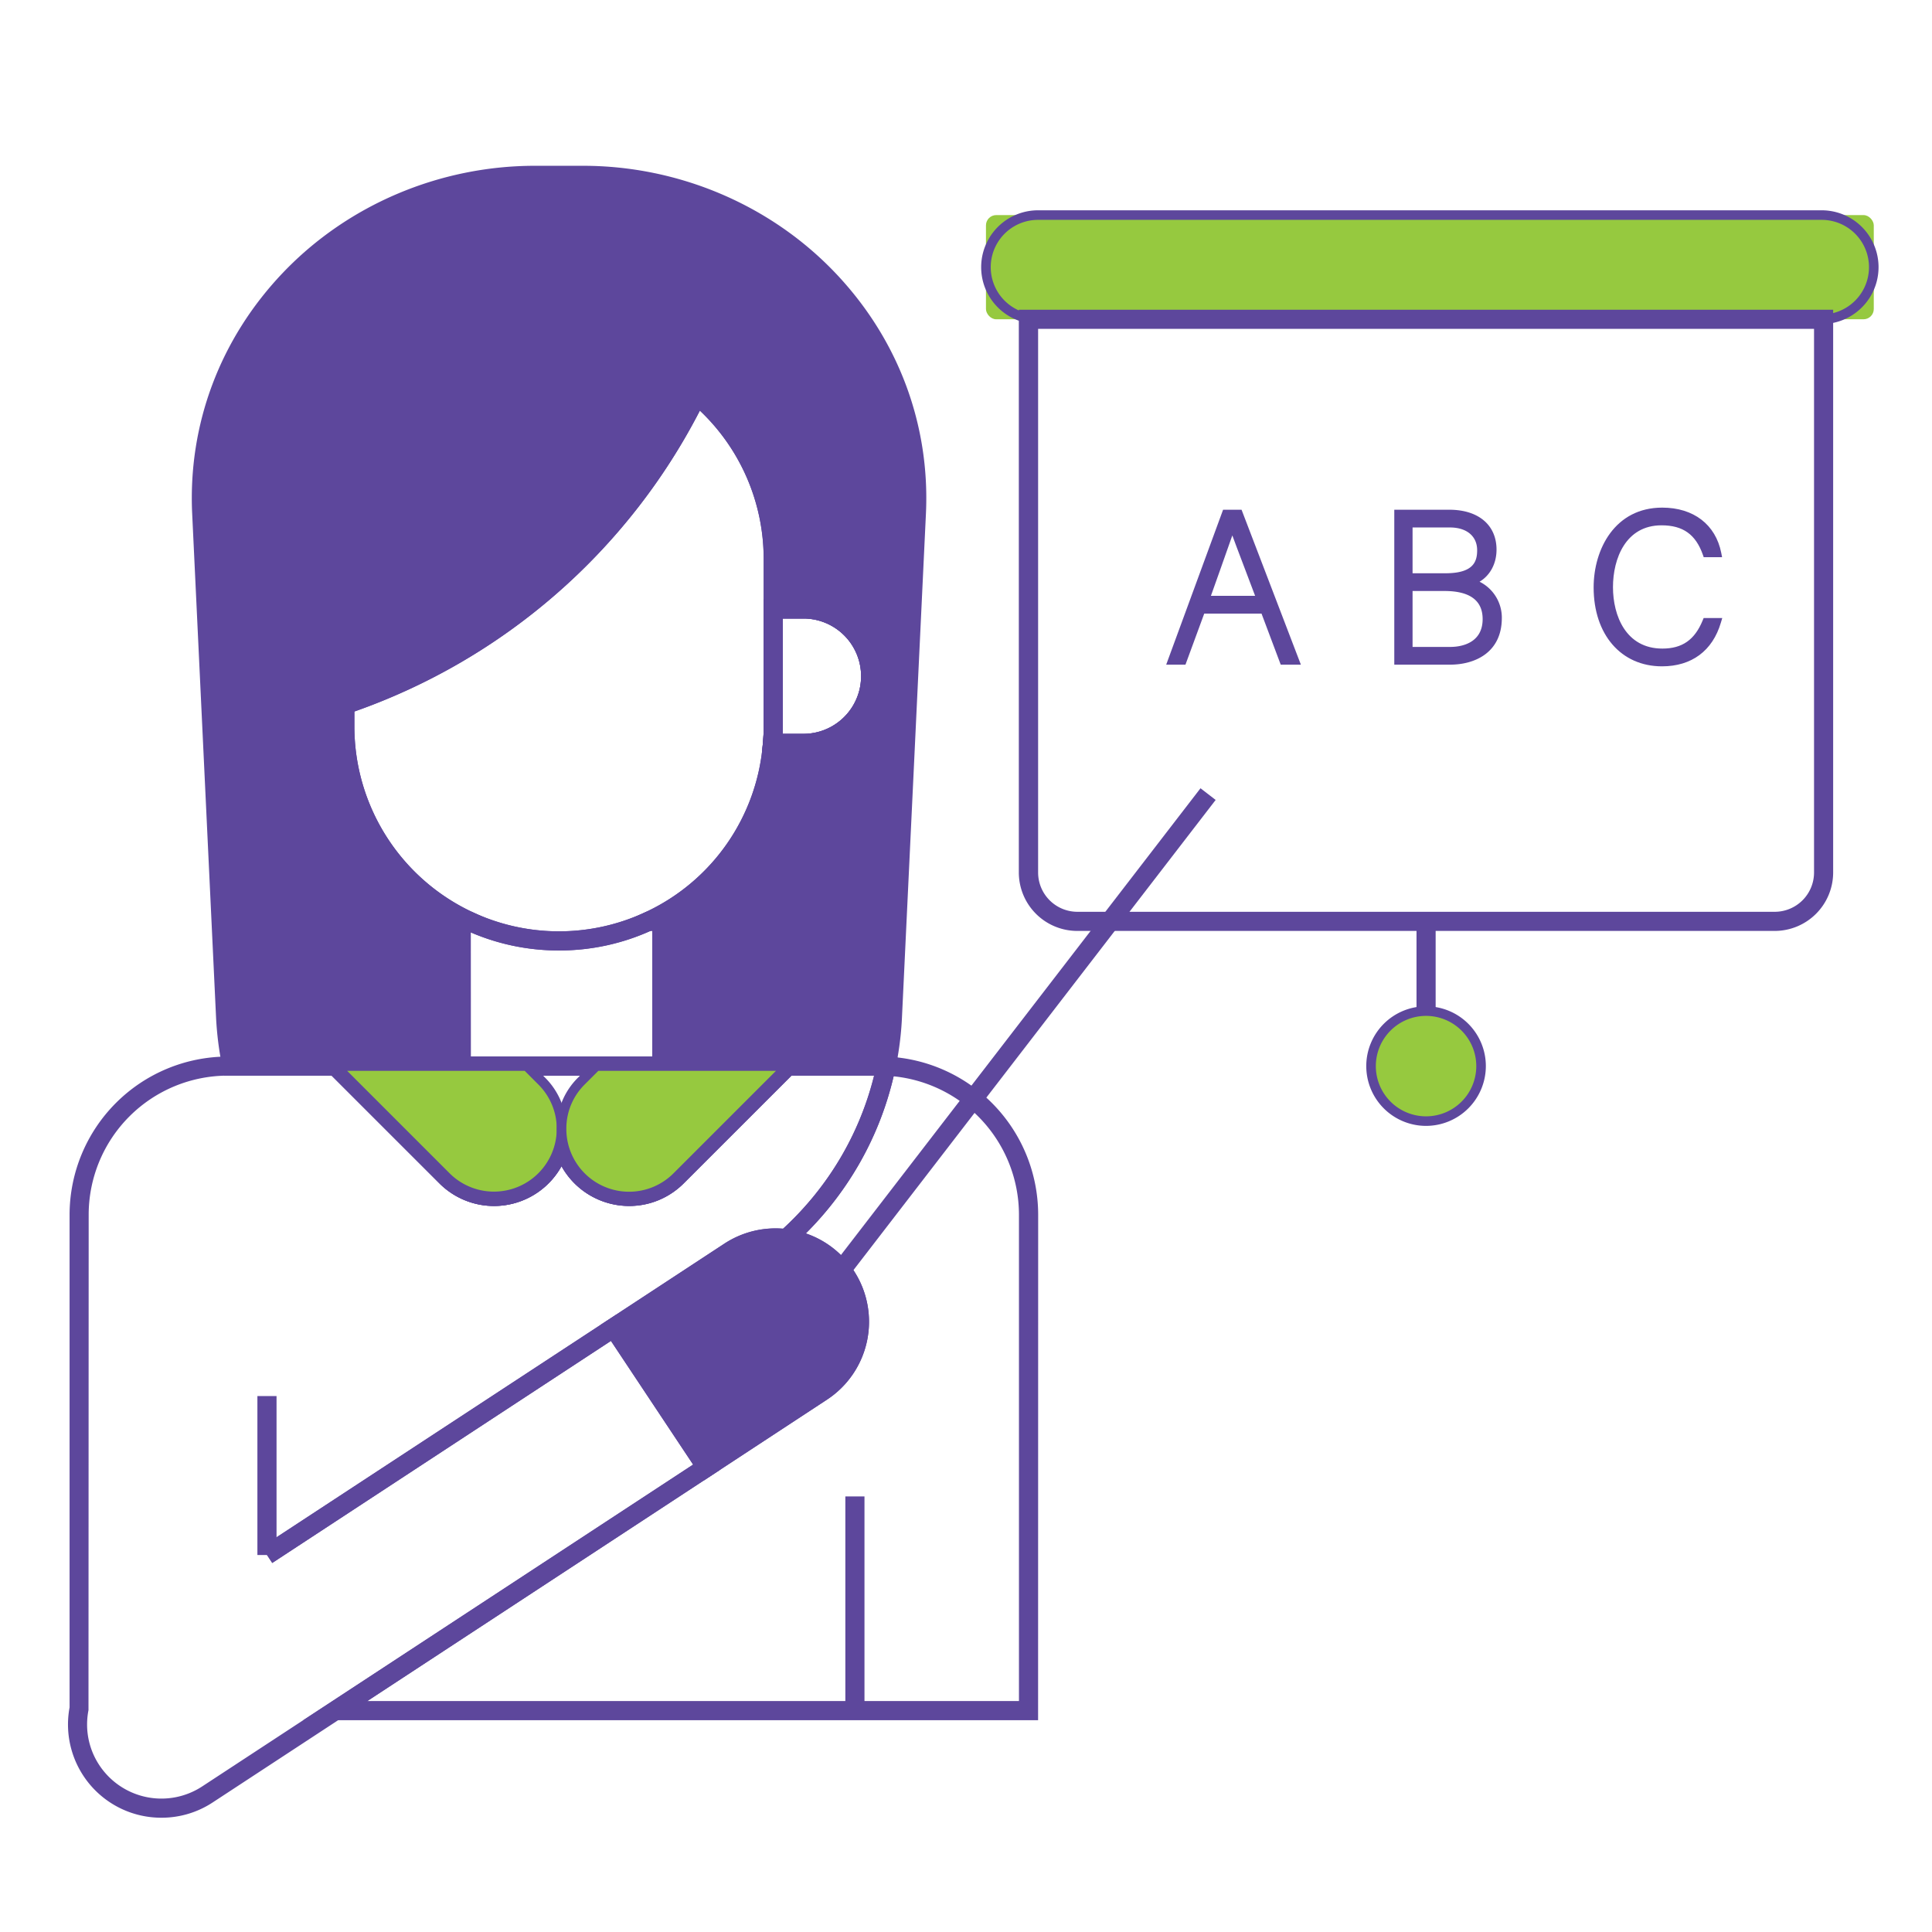 <svg id="Layer_1" data-name="Layer 1" xmlns="http://www.w3.org/2000/svg" viewBox="0 0 1024 1024"><defs><style>.cls-1{fill:#96c93f;}.cls-2{fill:#5d479c;}</style></defs><rect class="cls-1" x="522.58" y="114" width="470.56" height="55.23" rx="5.45"/><path class="cls-2" d="M965.52,171.76H550.19a30.15,30.15,0,0,1,0-60.3H965.52a30.15,30.15,0,0,1,0,60.3ZM550.19,116.53a25.08,25.08,0,0,0,0,50.16H965.52a25.08,25.08,0,1,0,0-50.16Z"/><path class="cls-2" d="M940.66,493.41H571a31,31,0,0,1-31-31V164.16H971.61V462.45A31,31,0,0,1,940.66,493.41ZM550.22,174.3V462.45A20.84,20.84,0,0,0,571,483.27H940.66a20.84,20.84,0,0,0,20.82-20.82V174.3Z"/><path class="cls-2" d="M485.65,272,473,539a163.28,163.28,0,0,1-3.33,26.08c-1.08,0-2.16-.08-3.24-.08H350.81V488.32h-7.13A113.25,113.25,0,0,0,409.41,394h16.43a35.63,35.63,0,0,0,0-71.26h-16V296.32a113.3,113.3,0,0,0-40.42-86.85,326.64,326.64,0,0,1-86.09,108.4,324.94,324.94,0,0,1-100.55,55.64v11.66a113.41,113.41,0,0,0,66.1,103.15h-4.41V565H122.91a170,170,0,0,1-3.33-26L106.93,272c-4.65-97.58,75.79-179.15,176.66-179.15H309C409.82,92.85,490.29,174.42,485.65,272Z"/><path class="cls-2" d="M473.69,570.34l-4.25-.16c-1,0-2-.07-3.06-.07H345.74V493.39H320.47l21.09-9.68a108.11,108.11,0,0,0,62.8-90.07l.35-4.69h21.13a30.56,30.56,0,0,0,0-61.12H404.75V296.32a108.25,108.25,0,0,0-33.82-78.68,328.34,328.34,0,0,1-183.1,159.48v8.05A108.67,108.67,0,0,0,251,483.71l21.09,9.68H249.52v76.72H118.79l-.84-4a173.43,173.43,0,0,1-3.43-26.78l-12.66-267c-2.26-47.5,14.82-92.88,48.11-127.79,34.34-36,83-56.67,133.62-56.67H309c50.59,0,99.3,20.66,133.65,56.69,33.29,34.91,50.37,80.28,48.11,127.77l-12.7,267a168.52,168.52,0,0,1-3.43,26.89ZM355.88,560h109.6a165.78,165.78,0,0,0,2.41-21.18l12.69-267c2.13-44.69-14-87.41-45.32-120.3-32.44-34-78.48-53.54-126.31-53.54H283.59c-47.82,0-93.85,19.51-126.28,53.52C126,184.33,109.86,227.05,112,271.76l12.66,267A163,163,0,0,0,127.09,560H239.38V489.23a118.89,118.89,0,0,1-61.69-104.06V369.88l3.43-1.17a318.9,318.9,0,0,0,99-54.77,319.87,319.87,0,0,0,84.75-106.72l2.87-5.79,4.94,4.16a118.4,118.4,0,0,1,42.22,90.73v21.37h11a40.7,40.7,0,0,1,0,81.4H414a118.31,118.31,0,0,1-58.14,88.62Z"/><path class="cls-2" d="M425.84,399.09h-22l.54-5.55c.25-2.61.38-5.42.38-8.37V317.69h21.09a40.7,40.7,0,0,1,0,81.4Zm-11-10.14h11a30.56,30.56,0,0,0,0-61.12h-11v57.34Q414.88,387.09,414.82,389Z"/><path class="cls-2" d="M333.42,639.2a41,41,0,0,1-35.8-21.1,40.9,40.9,0,0,1-64.69,9.13L165.67,560H429.59l-67.27,67.26A40.6,40.6,0,0,1,333.42,639.2Zm-40.84-40.13,10.14,0a30.72,30.72,0,0,0,52.43,21l50-49.95h-215l49.95,49.95a30.75,30.75,0,0,0,52.48-21Z"/><path class="cls-2" d="M296.29,503.77a116.89,116.89,0,0,1-49.57-10.85,118.83,118.83,0,0,1-69-107.75V369.88l3.43-1.17a318.9,318.9,0,0,0,99-54.77,319.87,319.87,0,0,0,84.75-106.72l2.87-5.79,4.94,4.16a118.4,118.4,0,0,1,42.22,90.73v88.85c0,3.27-.14,6.41-.42,9.34a118.23,118.23,0,0,1-68.67,98.42A116.75,116.75,0,0,1,296.29,503.77ZM187.83,377.12v8.05A108.67,108.67,0,0,0,251,483.71a108.37,108.37,0,0,0,90.57,0,108.12,108.12,0,0,0,62.82-90.08c.26-2.71.39-5.52.39-8.47V296.32a108.25,108.25,0,0,0-33.82-78.68,328.34,328.34,0,0,1-183.1,159.48Z"/><path class="cls-2" d="M373.94,211.72l-9.09-4.5a328.64,328.64,0,0,0,20-50.38l9.71,2.94A339.59,339.59,0,0,1,373.94,211.72Z"/><path class="cls-2" d="M425.84,399.09h-22l.54-5.55c.25-2.61.38-5.42.38-8.37V317.69h21.09a40.7,40.7,0,0,1,0,81.4Zm-11-10.14h11a30.56,30.56,0,0,0,0-61.12h-11v57.34Q414.88,387.09,414.82,389Z"/><rect class="cls-2" x="123.51" y="758.88" width="219.72" height="10.14" transform="translate(-380.63 252.98) rotate(-33.25)"/><path class="cls-2" d="M333.42,639.2a41,41,0,0,1-35.8-21.1,40.9,40.9,0,0,1-64.69,9.13L165.67,560H429.59l-67.27,67.26A40.6,40.6,0,0,1,333.42,639.2Zm-40.84-40.13,10.14,0a30.72,30.72,0,0,0,52.43,21l50-49.95h-215l49.95,49.95a30.75,30.75,0,0,0,52.48-21Z"/><rect class="cls-2" x="324.51" y="696.17" width="9.06" height="10.14" transform="translate(-330.74 295.41) rotate(-33.27)"/><path class="cls-2" d="M550.21,911.73H160.73l271.9-178.28A39.26,39.26,0,0,0,444,679a30.93,30.93,0,0,0-1.91-2.63,39.1,39.1,0,0,0-25.93-14.84l-10.88-1.44,8.15-7.35c26.49-23.88,44.21-54.55,51.27-88.68l.87-4.21,4.29.17a83.92,83.92,0,0,1,80.39,83.74ZM194.69,901.59H540.07V643.79a73.81,73.81,0,0,0-66.43-73.32,172.93,172.93,0,0,1-46.57,83.28A48.9,48.9,0,0,1,450,670a38.83,38.83,0,0,1,2.46,3.39,49.39,49.39,0,0,1-14.23,68.51Z"/><path class="cls-2" d="M355.88,570.11H239.38V483.25H250l1,.47a108.38,108.38,0,0,0,90.55,0l1-.47h13.32ZM249.52,560h96.22V493.39h-1a118.64,118.64,0,0,1-95.26.79Z"/><path class="cls-2" d="M455.48,700.52a44.28,44.28,0,0,1-20.07,37.17l-61,40-49.15-74,7.57-5,53.88-35.33A44.36,44.36,0,0,1,446,673.16a35.76,35.76,0,0,1,2.24,3.08A44.08,44.08,0,0,1,455.48,700.52Z"/><path class="cls-2" d="M373,784.72,318.2,702.28l65.72-43.1A49.43,49.43,0,0,1,450,670a38.83,38.83,0,0,1,2.46,3.39,49.39,49.39,0,0,1-14.23,68.51Zm-40.68-79.56,43.55,65.55,56.79-37.26A39.26,39.26,0,0,0,444,679a30.93,30.93,0,0,0-1.91-2.63,39.29,39.29,0,0,0-52.57-8.73Z"/><path class="cls-2" d="M85.65,963.43a49.42,49.42,0,0,1-48.77-58.49V643.79A83.92,83.92,0,0,1,120.71,560H180l60.09,60.09a30.75,30.75,0,0,0,52.48-21l10.14,0a30.37,30.37,0,0,0,9,21,30.77,30.77,0,0,0,43.47,0L415.25,560h51.13c1.13,0,2.25,0,3.38.08l6,.22-1.16,5.87c-7.5,36.26-26.31,68.82-54.41,94.16l-1.73,1.56-2.32-.3a39.44,39.44,0,0,0-26.65,6.11L335.6,703,330,694.52l53.88-35.34a49.66,49.66,0,0,1,31.13-7.93,163.5,163.5,0,0,0,48.25-81.14H419.45l-57.13,57.12a41,41,0,0,1-64.7-9.13,40.9,40.9,0,0,1-64.69,9.13l-57.12-57.12h-55.1A73.76,73.76,0,0,0,47,643.79l-.1,262.61a39.94,39.94,0,0,0-.74,7.63,39,39,0,0,0,6.45,21.49,39.43,39.43,0,0,0,54.48,11.37L367.36,776.27l-43.54-65.55L144.28,828.42l-5.56-8.48,188-123.22,54.77,82.44L112.67,955.37A49.23,49.23,0,0,1,85.65,963.43Z"/><rect class="cls-2" x="448.05" y="793.14" width="10.14" height="113.53"/><rect class="cls-2" x="136.43" y="739.94" width="10.14" height="84.25"/><rect class="cls-2" x="383.87" y="541.92" width="318.49" height="10.14" transform="translate(-221.65 643.47) rotate(-52.39)"/><path class="cls-1" d="M297.65,597.48a12.49,12.49,0,0,0,0,1.73,35.83,35.83,0,0,1-61.13,24.43L177.91,565H279.18l8,8A35.66,35.66,0,0,1,297.65,597.48Z"/><path class="cls-2" d="M261.84,636.65a38.23,38.23,0,0,1-27.11-11.21L171.79,562.5H280.23l8.72,8.72a38.12,38.12,0,0,1,11.23,26.21v.24a10.29,10.29,0,0,0,0,1.36,38.32,38.32,0,0,1-38.34,37.62ZM184,567.57l54.28,54.28a33.29,33.29,0,0,0,56.8-22.71,12.06,12.06,0,0,1,0-1.71,33.08,33.08,0,0,0-9.75-22.63l-7.23-7.23Z"/><path class="cls-1" d="M417.35,565l-58.61,58.6a35.81,35.81,0,0,1-50.64,0,35.44,35.44,0,0,1-10.45-24.43v-1.73A35.26,35.26,0,0,1,308.1,573l8-8Z"/><path class="cls-2" d="M333.42,636.66a38.29,38.29,0,0,1-38.31-37.4v-1.78a37.77,37.77,0,0,1,11.21-26.27L315,562.5H423.47l-62.94,62.94A38.08,38.08,0,0,1,333.42,636.66Zm-16.29-69.09-7.23,7.23a32.77,32.77,0,0,0-9.72,22.73v1.68A33.26,33.26,0,0,0,357,621.85l54.28-54.28Z"/><circle class="cls-1" cx="755.85" cy="565.05" r="29.15"/><path class="cls-2" d="M755.85,596.74a31.69,31.69,0,1,1,31.68-31.69A31.73,31.73,0,0,1,755.85,596.74Zm0-58.3a26.62,26.62,0,1,0,26.61,26.61A26.65,26.65,0,0,0,755.85,538.44Z"/><rect class="cls-2" x="750.78" y="488.34" width="10.14" height="47.56"/><path class="cls-2" d="M637,323.3l-10,27.08h-6.15l28.75-78.31h7.16l30,78.31h-6.6L669.94,323.3Zm31-5.59c-8.72-23.26-13.2-34.45-14.76-39.71h-.12c-1.9,5.93-6.93,19.8-14,39.71Z"/><path class="cls-2" d="M689.49,352.28H678.81l-10.18-27.07H638.27l-9.95,27.07H618.11l30.15-82.11h9.79Zm-8-3.8H684L655.44,274h-4.53l-27.35,74.51h2.1l10-27.08h35.64Zm-10.77-28.86H636.38l6.75-19c4-11.08,6.8-19.09,8.11-23.18l.42-1.32h2.81l.52,1.36c1,3.39,3.33,9.52,7.19,19.67,2.05,5.38,4.54,11.94,7.53,19.92Zm-28.91-3.81h23.43c-2.57-6.82-4.74-12.54-6.56-17.33-2.47-6.51-4.26-11.21-5.52-14.7-1.54,4.45-3.71,10.57-6.39,18.09Z"/><path class="cls-2" d="M740.86,272.07h27.29c15,0,23,7.95,23,19.25,0,9.28-5.59,15.32-12.08,17.11,5.6,1.57,14.88,7.05,14.88,19.35,0,15.66-11.74,22.6-25.39,22.6H740.86Zm25.28,33.67c13.53,0,18.68-5,18.68-14.09,0-7.72-5.37-14-16.33-14h-21.7v28.07Zm-19.35,39h22c10.28,0,18.9-5.14,18.9-16.66,0-10-6.38-16.78-22.15-16.78H746.79Z"/><path class="cls-2" d="M768.6,352.28H739V270.17h29.19c15.39,0,25,8.1,25,21.15,0,7.44-3.43,13.7-9,17a21.29,21.29,0,0,1,11.81,19.42C795.89,345.84,781.79,352.28,768.6,352.28Zm-25.84-3.8H768.6c5.51,0,23.49-1.5,23.49-20.7,0-13.08-11.24-16.89-13.49-17.52L772,308.41l6.6-1.82c4.93-1.35,10.68-6.17,10.68-15.27,0-10.86-7.9-17.35-21.14-17.35H742.76Zm26.07-1.8H744.89V309.44h20.69c20.93,0,24,11.7,24,18.68C789.63,339.57,781.66,346.68,768.83,346.68Zm-20.14-3.8h20.14c4,0,17-1.06,17-14.76,0-9.88-6.82-14.88-20.25-14.88H748.69Zm17.45-35.24H744.89V275.77h23.6c11.08,0,18.23,6.23,18.23,15.88C786.72,302.41,780,307.64,766.14,307.64Zm-17.45-3.8h17.45c14.79,0,16.78-6.16,16.78-12.19,0-7.45-5.53-12.08-14.43-12.08h-19.8Z"/><path class="cls-2" d="M910.32,329.46c-3.69,12.42-12.87,21.81-29.42,21.81-22.48,0-34.34-17.9-34.34-39.93C846.56,290.2,858.19,271,881,271c16.89,0,26.85,9.4,29.42,22.49h-6c-3.58-10.18-10.18-16.89-23.71-16.89-19.47,0-27.63,17.79-27.63,34.67s8.05,34.46,28.08,34.46c12.74,0,19.23-6.6,23.15-16.22Z"/><path class="cls-2" d="M880.9,353.17c-21.68,0-36.24-16.81-36.24-41.83,0-20.37,11.37-42.29,36.35-42.29,16.64,0,28.33,9,31.29,24l.44,2.27H903l-.44-1.27c-3.8-10.8-10.56-15.62-21.92-15.62-19,0-25.73,17.65-25.73,32.77s6.85,32.56,26.18,32.56c10.56,0,17.16-4.64,21.39-15l.48-1.18h9.87l-.73,2.44C907.7,344.94,896.6,353.17,880.9,353.17Zm.11-80.32c-22.49,0-32.55,19.33-32.55,38.49,0,23.1,12.73,38,32.44,38,16.25,0,23.53-9.29,26.78-18h-2.14c-4.87,11.06-12.66,16.22-24.41,16.22-22.13,0-30-19.58-30-36.36,0-18.2,9.13-36.57,29.53-36.57,12.59,0,20.58,5.37,25,16.89H908C904.76,279.63,895,272.85,881,272.85Z"/></svg>